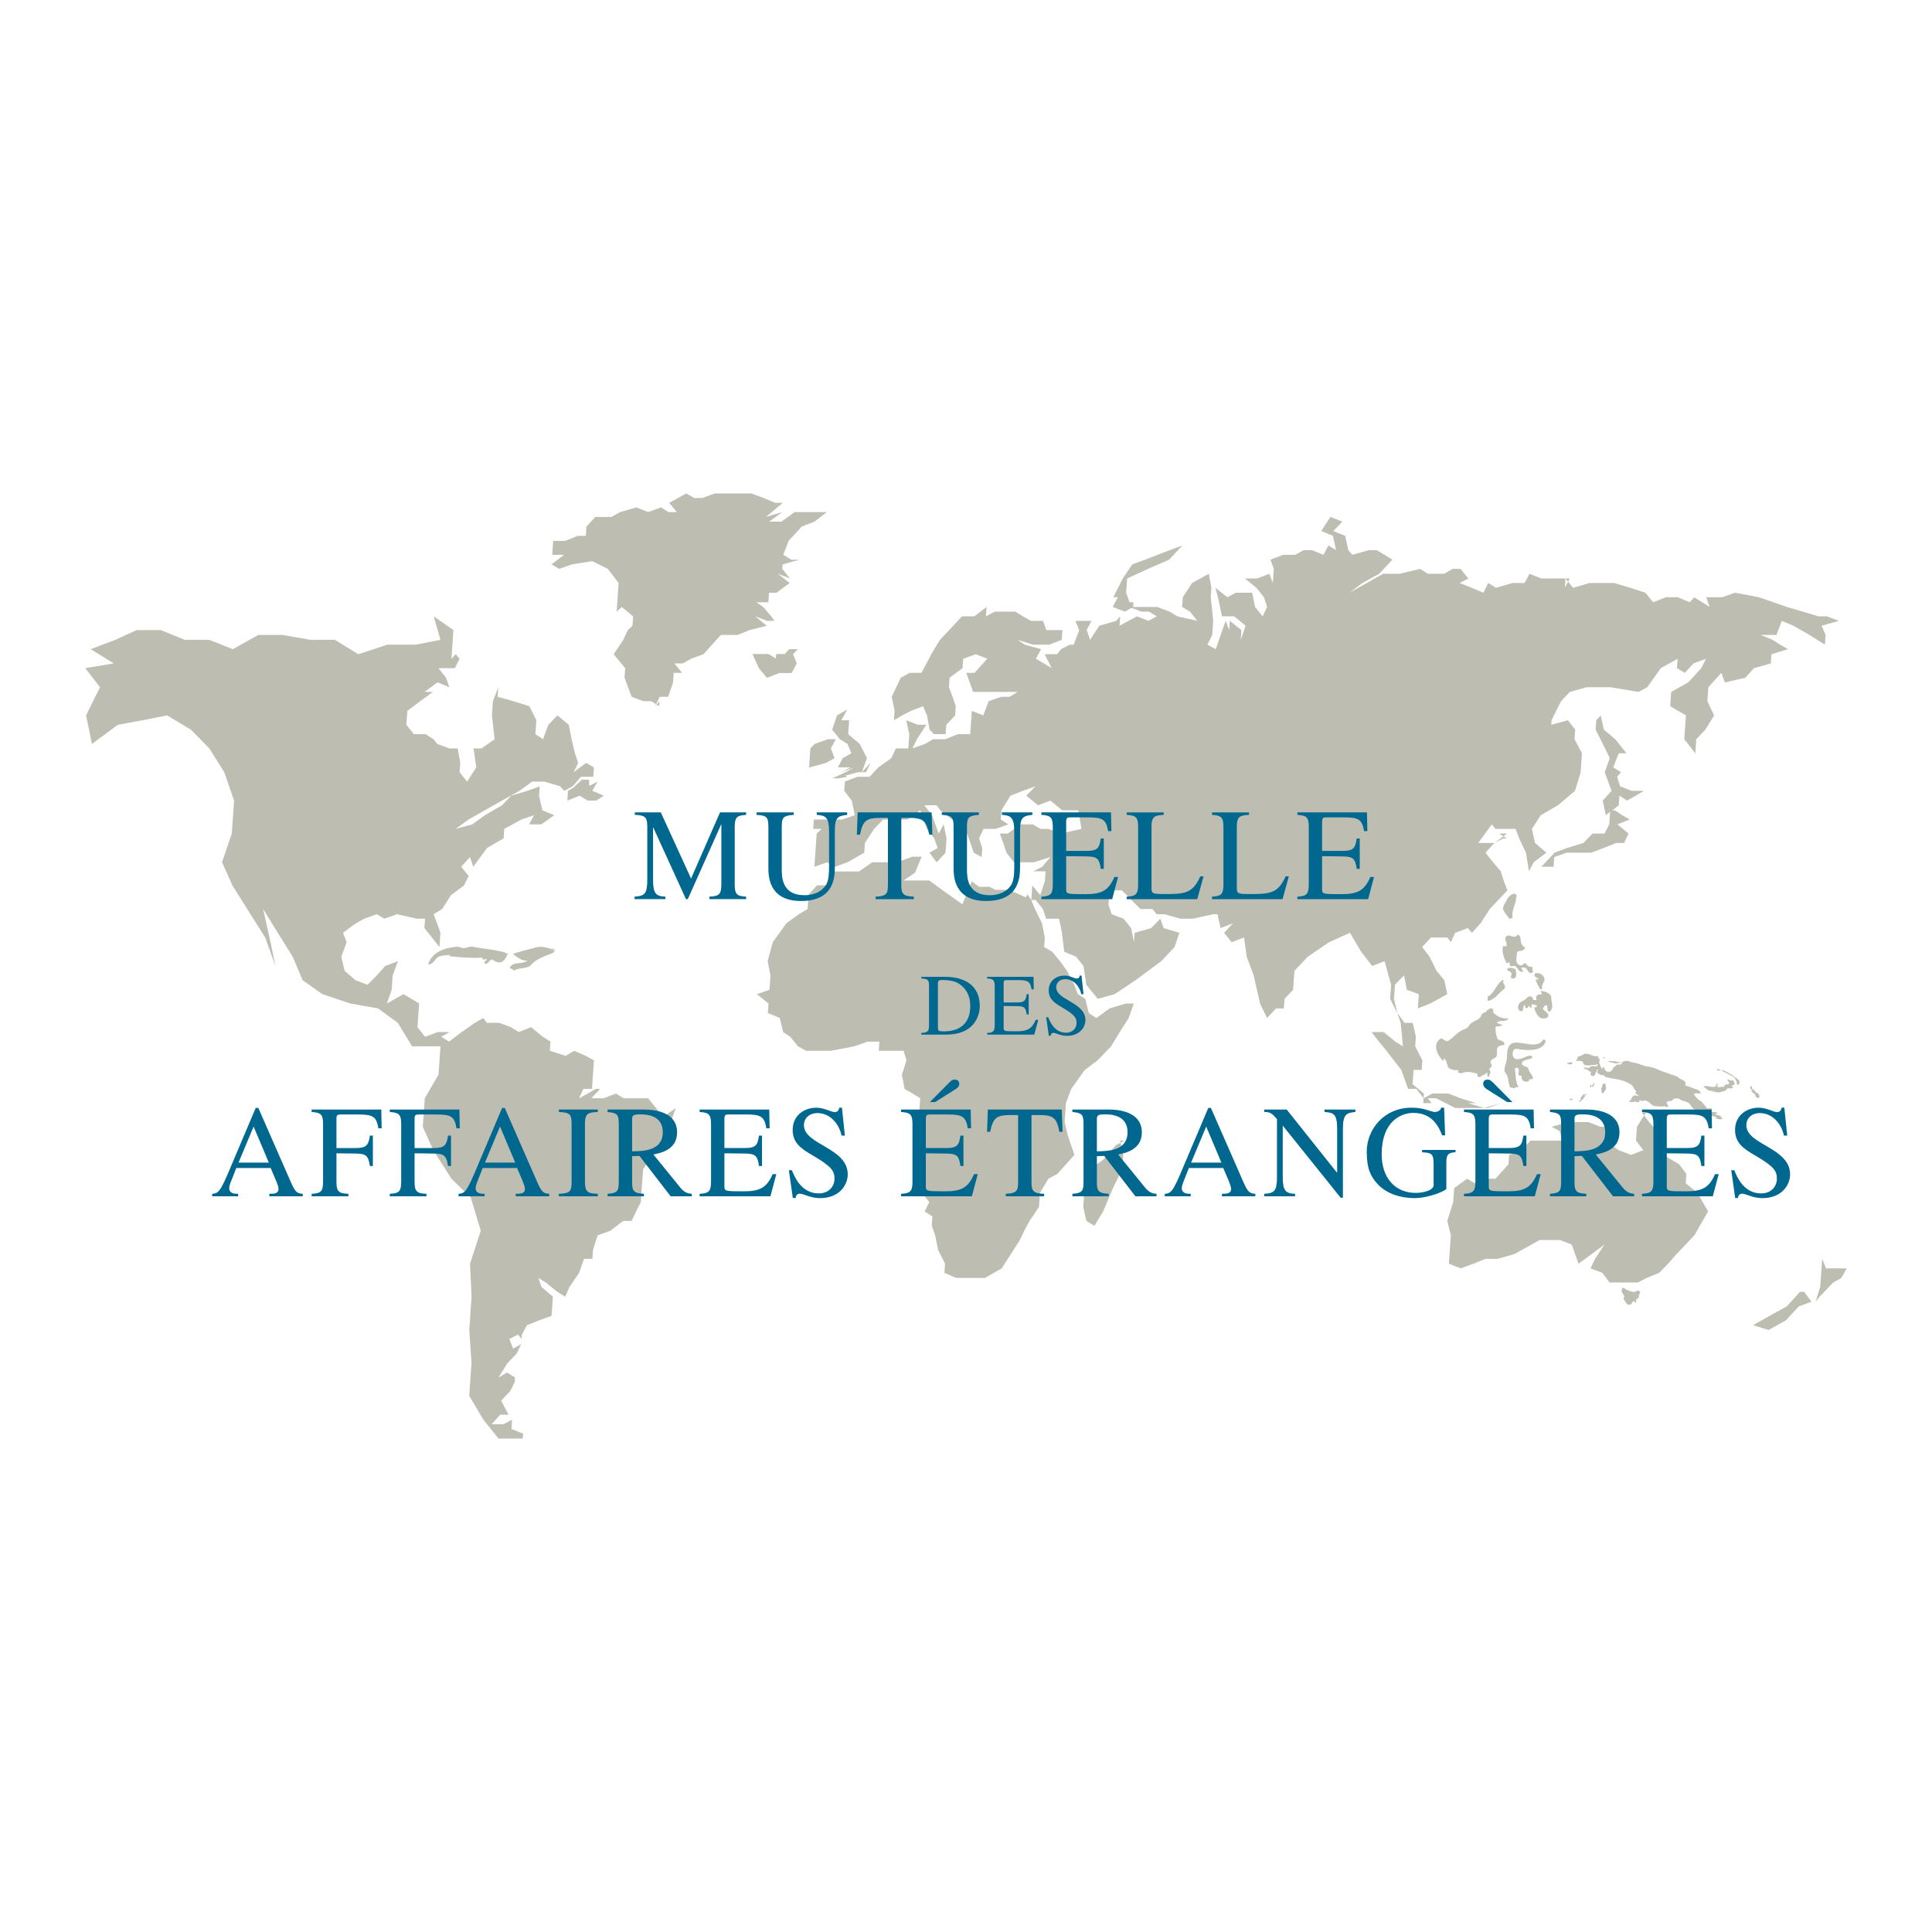 <?xml version="1.0" encoding="utf-8"?>
<!-- Generator: Adobe Illustrator 13.0.0, SVG Export Plug-In . SVG Version: 6.00 Build 14948)  -->
<!DOCTYPE svg PUBLIC "-//W3C//DTD SVG 1.0//EN" "http://www.w3.org/TR/2001/REC-SVG-20010904/DTD/svg10.dtd">
<svg version="1.0" id="Layer_1" xmlns="http://www.w3.org/2000/svg" xmlns:xlink="http://www.w3.org/1999/xlink" x="0px" y="0px"
	 width="192.756px" height="192.756px" viewBox="0 0 192.756 192.756" enable-background="new 0 0 192.756 192.756"
	 xml:space="preserve">
<g>
	<polygon fill-rule="evenodd" clip-rule="evenodd" fill="#FFFFFF" points="0,0 192.756,0 192.756,192.756 0,192.756 0,0 	"/>
	<polygon fill-rule="evenodd" clip-rule="evenodd" fill="#BEBDB2" points="45.853,65.725 45.377,66.661 44.153,66.661 
		43.748,66.661 44.496,67.614 44.84,68.566 43.648,68.082 42.359,69.034 43.193,69.034 41.929,69.955 40.638,70.927 40.541,72.313 
		41.289,73.249 42.449,73.249 43.253,73.752 43.625,74.221 44.818,74.67 45.658,74.67 45.922,76.111 45.857,77.047 46.605,77.98 
		47.52,76.56 47.242,74.67 48.037,74.67 49.35,73.752 49.081,71.375 49.18,69.955 49.712,68.566 49.645,69.523 51.199,69.955 
		52.817,70.459 53.514,71.86 53.418,73.249 54.177,73.752 54.707,72.313 55.612,71.375 56.746,72.313 57.029,73.752 57.362,75.154 
		57.68,76.111 57.229,77.047 58.475,76.111 59.257,76.56 59.192,77.496 57.973,77.496 57.132,78.448 56.286,78.901 55.887,78.448 
		54.312,77.98 53.087,77.98 51.824,78.901 49.249,80.342 46.747,81.762 45.461,82.699 47.123,82.246 48.386,81.33 50.088,80.342 
		50.996,79.385 52.613,78.901 53.849,78.448 53.783,79.385 54.111,80.845 55.302,81.33 54.013,82.246 52.789,82.246 53.283,81.33 
		52.028,81.762 50.309,82.699 50.242,83.652 49.441,84.104 48.591,84.608 47.212,86.477 46.896,85.505 46.012,86.477 46.763,87.398 
		46.287,88.351 45,89.304 44.11,90.693 43.258,91.212 43.6,92.113 43.943,93.065 43.844,94.487 43.096,93.534 42.342,92.597 
		42.408,91.661 41.613,91.661 39.605,91.212 38.35,91.661 37.591,91.212 36.336,91.661 35.51,92.113 34.22,93.065 34.584,94.002 
		34.052,95.459 34.384,96.864 35.479,97.801 36.666,98.248 37.595,97.316 38.43,96.379 39.708,95.892 39.179,97.316 39.079,98.754 
		38.599,100.121 40.253,99.186 41.055,99.654 41.817,100.121 41.75,101.074 41.652,102.48 41.585,103.436 41.652,102.48 
		42.405,103.436 43.682,102.969 44.861,102.969 44.014,103.436 44.794,103.922 46.061,102.969 47.374,102.049 48.222,101.564 
		48.573,102.049 49.818,102.049 50.966,102.48 51.772,102.969 52.985,102.48 54.143,103.436 54.924,103.922 54.859,104.838 
		56.434,105.34 57.284,104.838 58.427,105.34 59.26,105.793 59.193,106.746 59.129,107.662 59.062,108.637 58.198,108.637 
		57.772,109.572 58.645,109.104 59.447,108.637 59.876,108.637 58.997,109.572 60.22,109.572 61.452,109.104 62.214,109.572 
		63.438,109.572 64.658,109.572 65.454,110.545 66.114,111.482 67.423,110.545 66.921,111.949 66.824,113.336 66.396,114.252 
		65.128,115.223 64.164,116.648 64.097,117.6 63.999,119.006 63.934,119.943 63.465,120.861 63.014,121.812 62.174,121.812 
		60.907,122.785 59.625,123.254 59.165,124.693 59.102,125.596 58.263,125.596 57.779,126.996 56.817,128.4 56.39,129.373 
		55.604,128.889 54.45,127.953 53.707,127.5 54.029,128.4 55.165,129.373 55.099,130.33 55.032,131.281 53.796,131.729 
		52.562,132.219 52.068,133.156 52.038,133.584 51.683,133.156 50.813,133.584 51.201,134.557 52.003,134.088 51.551,135.045 
		50.646,135.98 49.729,137.439 50.58,136.936 51.385,137.439 51.322,138.34 51.353,137.887 50.905,138.787 49.999,139.744 
		50.74,141.145 49.901,141.145 49.04,142.102 50.219,142.102 51.09,141.65 51.026,142.57 52.192,143.037 52.158,143.521 
		49.735,143.521 48.232,141.65 46.814,139.254 47.043,135.98 46.819,132.688 47.05,129.373 46.896,126.078 47.965,122.785 
		46.971,119.49 45.039,117.6 43.224,114.754 42.182,112.418 42.381,109.572 43.75,107.215 43.947,104.391 41.115,104.391 
		39.689,102.049 37.725,100.611 34.951,100.121 32.163,99.186 30.196,97.801 29.205,95.459 27.713,93.065 26.25,90.693 
		26.89,93.534 27.482,96.379 26.46,93.534 24.99,91.212 23.195,88.351 22.152,86.029 23.127,83.167 23.357,79.874 22.375,77.047 
		20.887,74.67 19.044,72.797 16.675,71.375 14.212,71.86 11.758,72.313 9.175,74.221 8.585,71.375 9.98,68.566 8.504,66.661 
		11.345,66.192 9.046,64.768 11.51,63.835 13.642,62.862 16.045,62.862 18.426,63.835 20.875,63.835 23.232,64.768 25.78,63.346 
		28.159,63.346 30.979,63.835 33.407,63.835 35.75,65.272 38.65,64.319 41.483,64.319 43.946,63.835 43.269,61.493 45.238,62.862 
		45.038,65.725 45.475,65.272 45.853,65.725 	"/>
	<polygon fill-rule="evenodd" clip-rule="evenodd" fill="#BEBDB2" points="58.789,78.413 58.767,77.786 58.062,77.786 
		57.191,78.596 56.67,78.901 56.602,79.874 57.841,79.385 58.622,79.874 59.481,79.874 60.24,79.385 59.094,78.901 59.613,77.98 
		58.721,78.448 58.789,78.413 	"/>
	<polygon fill-rule="evenodd" clip-rule="evenodd" fill="#BEBDB2" points="65.76,70.459 64.98,69.955 64.187,69.955 63.018,69.523 
		62.311,67.614 62.377,66.661 61.225,65.272 62.189,63.835 62.643,62.862 63.103,62.43 63.167,61.493 62.034,60.557 61.521,61.025 
		61.587,60.088 61.721,58.164 60.641,56.758 59.085,55.984 57.049,56.311 55.793,56.758 55.03,56.311 56.276,55.354 55.097,55.354 
		55.193,53.968 56.373,53.968 57.633,53.464 58.446,53.464 58.512,52.527 59.394,51.575 61.002,51.575 61.856,51.091 63.497,50.623 
		64.664,51.091 65.946,50.623 66.703,51.091 67.522,51.091 66.767,50.17 68.466,49.233 69.274,49.686 70.064,49.686 71.3,49.233 
		72.524,49.233 73.359,49.233 74.973,49.233 76.186,49.686 77.351,50.17 78.101,50.17 76.418,51.575 78.036,51.091 76.745,52.043 
		77.97,52.043 79.28,51.091 80.889,51.091 82.498,51.091 81.258,52.043 80,52.527 78.775,52.527 80,52.527 78.674,53.968 
		78.148,55.354 78.949,55.841 79.768,55.841 78.082,56.311 78.05,56.758 78.818,57.715 77.606,57.247 78.786,58.164 77.474,59.136 
		76.725,59.136 76.658,60.088 75.458,60.088 76.15,60.557 76.944,61.493 77.279,61.942 76.529,61.942 75.361,61.493 76.495,62.43 
		74.791,62.862 73.598,63.346 71.923,63.346 70.18,65.272 68.944,65.725 68.122,66.192 67.282,66.192 68.056,67.13 67.217,67.13 
		67.151,68.082 66.665,69.523 65.825,69.523 65.35,70.459 65.795,69.955 65.76,70.459 	"/>
	<polygon fill-rule="evenodd" clip-rule="evenodd" fill="#BEBDB2" points="79.574,64.768 78.76,64.768 78.29,65.272 77.456,65.272 
		77.424,65.725 76.681,65.272 75.822,65.272 75.097,65.272 75.724,66.661 76.518,67.614 77.756,67.13 78.98,67.13 79.475,66.192 
		79.109,65.272 79.574,64.768 79.574,64.768 	"/>
	<polygon fill-rule="evenodd" clip-rule="evenodd" fill="#BEBDB2" points="79.574,64.768 78.76,64.768 78.29,65.272 77.456,65.272 
		77.424,65.725 76.681,65.272 75.822,65.272 75.097,65.272 75.724,66.661 76.518,67.614 77.756,67.13 78.98,67.13 79.475,66.192 
		79.109,65.272 79.574,64.768 79.574,64.768 79.574,64.768 	"/>
	<polygon fill-rule="evenodd" clip-rule="evenodd" fill="#BEBDB2" points="80.719,76.579 82.43,76.111 83.258,75.642 82.896,74.67 
		83.389,73.752 82.595,73.752 81.273,74.221 80.852,74.67 80.752,76.111 80.72,76.56 80.719,76.579 	"/>
	<polygon fill-rule="evenodd" clip-rule="evenodd" fill="#BEBDB2" points="83.027,77.658 84.359,77.047 85.213,76.56 83.974,77.047 
		84.848,76.56 83.599,76.56 84.072,75.642 84.945,75.154 84.557,74.221 83.794,73.752 83.027,72.797 83.51,71.375 84.547,70.78 
		83.927,71.86 84.721,71.86 84.624,73.249 85.78,74.221 86.496,75.642 85.993,77.047 86.853,76.111 86.398,77.047 85.583,77.047 
		84.335,77.388 84.511,77.515 83.592,77.658 83.073,77.639 83.027,77.658 	"/>
	<polygon fill-rule="evenodd" clip-rule="evenodd" fill="#BEBDB2" points="102.521,89.252 102.321,89.521 100.699,88.783 
		99.335,88.783 98.722,88.478 97.683,88.478 96.951,87.938 96.016,90.224 94.141,88.891 92.714,87.847 90.155,87.847 91.3,87.053 
		91.956,85.469 91.046,85.469 89.488,86.029 87.02,86.029 85.707,86.946 82.718,86.946 82.622,88.331 81.512,88.331 80.673,89.252 
		80.67,89.304 80.572,90.693 79.697,91.212 78.46,92.113 77.104,94.002 76.587,95.892 76.872,97.316 76.771,98.754 75.517,99.186 
		76.676,100.121 76.61,101.074 77.8,101.564 78.131,102.969 78.844,103.436 79.616,104.391 80.425,104.838 81.624,104.838 
		82.873,104.838 85.238,104.391 86.565,103.922 87.739,103.922 87.675,104.838 88.924,104.838 90.149,104.838 90.442,105.793 
		89.983,107.215 90.243,108.637 91.051,109.104 91.812,109.572 91.679,111.482 91.614,112.418 92.331,113.805 91.848,115.223 
		91.782,116.16 91.251,117.6 91.616,118.537 92.717,119.943 92.248,120.861 93.027,121.365 92.962,122.301 93.305,123.254 
		93.589,124.693 94.288,126.078 94.224,126.996 95.412,127.5 96.657,127.5 98.265,127.5 99.94,126.547 100.855,125.125 
		101.747,123.721 102.196,122.785 102.721,121.812 103.659,120.41 103.755,119.006 104.599,117.6 105.498,117.117 106.354,116.16 
		107.194,115.223 106.549,113.336 106.217,111.949 106.349,110.061 106.878,108.637 108.233,106.746 109.506,105.793 
		110.849,104.391 111.717,102.969 112.609,101.564 113.121,100.121 112.325,100.121 110.701,100.611 109.392,101.564 
		108.631,101.074 108.279,99.654 107.539,99.186 107.175,98.248 106.457,96.864 105.755,95.892 104.98,94.955 104.174,94.487 
		104.241,93.534 103.955,92.113 103.259,90.693 102.892,89.792 102.521,89.252 	"/>
	<polygon fill-rule="evenodd" clip-rule="evenodd" fill="#BEBDB2" points="113.048,60.557 112.222,61.025 111.01,60.557 
		111.527,59.585 111.078,59.585 112.022,57.715 112.961,56.311 114.238,55.841 116.708,54.889 117.965,54.421 116.642,55.841 
		114.538,56.758 112.453,57.715 112.354,59.136 112.696,60.088 113.082,60.088 113.048,60.557 	"/>
	<polygon fill-rule="evenodd" clip-rule="evenodd" fill="#BEBDB2" points="164.008,78.901 162.782,78.901 161.635,78.448 
		161.342,77.496 161.732,77.047 160.953,76.56 161.505,75.154 162.275,75.154 161.148,73.752 160.017,72.797 159.705,71.375 
		159.262,71.86 159.197,72.797 159.917,74.221 160.606,75.642 160.104,77.047 160.444,77.98 160.789,78.901 159.906,79.874 
		160.21,81.33 161.503,80.342 161.571,79.385 162.329,79.874 163.203,79.385 164.008,78.901 164.402,79.385 164.008,78.901 	"/>
	<polygon fill-rule="evenodd" clip-rule="evenodd" fill="#BEBDB2" points="161.468,80.845 160.654,80.845 160.555,82.246 
		160.082,83.167 158.883,83.167 157.977,84.104 156.333,84.608 155.101,85.073 153.778,86.477 155.005,86.477 155.07,85.505 
		156.302,85.073 157.525,85.073 158.748,85.073 159.98,84.608 161.24,84.104 162.034,84.104 162.485,83.167 161.37,82.246 
		162.583,81.762 161.845,81.33 161.108,80.845 161.468,80.845 	"/>
	<polygon fill-rule="evenodd" clip-rule="evenodd" fill="#BEBDB2" points="164.214,110.994 163.32,112.418 163.225,113.805 
		163.953,114.754 162.715,115.223 161.503,114.754 160.77,114.252 159.961,113.805 160.442,112.418 159.674,112.418 
		158.481,111.949 156.463,111.949 154.801,112.418 155.586,112.83 155.903,113.805 155.134,113.805 153.886,113.805 
		152.687,113.805 151.804,114.754 150.566,115.223 150.503,116.16 149.202,117.6 147.957,117.6 147.133,118.051 146.369,117.6 
		145.079,118.537 144.981,119.943 144.396,121.812 144.75,123.254 144.619,125.125 144.554,126.078 145.743,126.547 
		147.001,126.078 148.215,125.596 149.414,125.596 151.08,125.125 153.603,123.721 155.211,123.721 155.641,123.721 156.813,124.17 
		157.15,125.125 157.495,126.078 158.787,125.125 160.077,124.17 159.137,125.596 158.686,126.547 159.88,126.996 160.583,127.953 
		162.236,127.953 163.415,127.953 164.287,127.5 165.521,126.996 166.425,126.078 167.261,125.125 169.045,123.254 170.418,120.861 
		169.343,119.006 168.185,118.051 168.249,117.117 167.527,116.16 165.934,115.223 165.629,113.805 165.311,112.83 164.534,111.949 
		163.806,110.994 164.214,110.994 	"/>
	<polygon fill-rule="evenodd" clip-rule="evenodd" fill="#BEBDB2" points="112.165,113.805 111.339,114.252 110.058,115.711 
		108.747,116.648 109.035,118.051 108.173,119.006 108.075,120.41 108.388,121.812 109.188,122.301 110.063,120.861 
		111.038,118.537 111.966,116.648 112.065,115.223 111.755,113.805 112.165,113.805 	"/>
	<polygon fill-rule="evenodd" clip-rule="evenodd" fill="#BEBDB2" points="181.142,129.877 181.604,128.4 181.702,126.996 
		181.801,125.596 182.188,126.547 183.001,126.547 184.252,126.547 183.71,127.5 182.903,127.953 181.535,129.373 181.142,129.877 	
		"/>
	<polygon fill-rule="evenodd" clip-rule="evenodd" fill="#BEBDB2" points="179.576,128.889 178.275,130.33 176.556,131.281 
		174.9,132.219 176.458,132.688 178.178,131.729 179.475,130.33 180.73,129.877 180.006,128.889 179.576,128.889 	"/>
	<polygon fill-rule="evenodd" clip-rule="evenodd" fill="#BEBDB2" points="121.042,61.942 120.944,63.346 120.467,64.319 
		121.3,64.768 121.785,63.346 122.288,61.942 122.632,62.862 122.696,61.942 123.856,62.862 123.789,63.835 124.272,62.43 
		123.137,61.493 121.915,61.493 121.627,60.088 121.273,58.647 122.451,59.585 123.302,59.136 124.931,59.136 125.218,60.557 
		125.971,61.493 126.422,60.557 126.104,59.585 125.351,58.647 124.217,57.715 125.414,57.715 126.652,57.247 126.994,58.164 
		127.092,56.758 126.75,55.841 128.008,55.354 129.233,55.354 130.055,54.889 130.896,54.889 132.041,55.354 132.536,54.421 
		133.299,54.889 132.987,53.464 131.822,52.98 132.733,51.575 133.926,52.043 133.021,52.98 134.212,53.464 134.522,54.889 
		134.919,55.354 136.561,54.889 137.356,54.889 138.138,55.354 138.918,55.841 137.597,57.247 135.923,58.164 134.656,59.136 
		137.159,57.715 138.005,57.247 139.634,57.247 141.688,56.758 142.469,57.247 144.077,57.247 144.932,56.758 145.72,56.758 
		146.493,57.715 145.623,58.164 146.838,58.647 148.003,59.136 148.479,58.164 149.261,58.647 150.904,58.164 152.108,58.164 
		152.603,57.247 153.769,57.715 155.378,57.715 156.602,57.715 156.127,58.647 156.193,57.715 156.946,58.647 158.59,58.164 
		159.403,58.164 159.336,59.136 159.403,58.164 161.038,58.164 162.658,58.647 164.163,59.136 164.936,60.088 166.195,59.585 
		167.395,59.585 168.585,60.088 169.029,59.585 170.57,60.557 170.228,59.585 171.838,59.585 173.092,59.136 175.484,59.585 
		178.275,60.557 179.873,61.025 181.429,61.493 182.268,61.493 183.461,61.942 181.747,62.43 182.138,63.346 182.07,64.319 
		180.53,63.346 178.934,62.43 177.77,61.942 177.242,63.346 175.651,63.346 176.842,63.835 177.604,64.319 178.386,64.768 
		176.742,65.272 176.677,66.192 174.99,66.661 174.135,67.614 172.084,68.082 171.739,67.13 170.441,68.566 170.344,69.955 
		171.015,71.375 170.145,72.797 169.238,73.752 169.141,75.154 168.039,73.752 168.204,71.375 166.636,70.459 166.735,69.034 
		168.436,68.082 169.733,66.661 170.21,65.725 168.952,66.192 168.093,67.13 167.311,66.661 167.377,65.725 165.701,66.661 
		164.344,68.566 163.472,69.034 160.696,68.566 158.293,68.566 156.626,69.034 155.747,69.955 154.799,71.86 154.769,72.313 
		156.43,71.86 157.157,72.797 157.092,73.752 157.833,75.154 157.699,77.047 157.142,78.901 155.431,80.342 153.729,81.33 
		152.839,82.699 153.149,84.104 154.281,85.073 153.015,86.029 152.542,86.93 152.244,85.073 151.572,83.652 151.21,82.699 
		149.601,82.699 149.19,82.699 148.838,82.246 147.482,84.104 149.092,84.104 149.963,83.652 150.329,83.652 149.568,83.167 
		150.36,83.167 149.092,84.104 148.211,85.073 148.959,86.029 149.735,86.93 150.032,87.902 150.396,88.834 148.634,90.693 
		147.719,92.113 146.857,93.065 146.437,92.597 145.185,93.065 144.754,94.002 144.402,93.534 142.768,93.534 141.887,94.487 
		142.633,95.459 143.331,96.864 144.104,97.801 144.392,99.186 142.693,100.121 141.459,100.611 141.558,99.186 140.364,98.754 
		140.08,97.316 139.176,98.248 139.078,99.654 139.408,101.074 140.133,102.049 140.948,102.049 141.262,103.436 141.193,104.391 
		141.911,105.793 141.846,106.746 141.03,106.746 140.931,108.168 142.064,109.104 141.998,110.061 142.409,110.061 
		142.839,110.061 142.442,109.572 142.032,109.572 142.904,109.104 142.475,109.104 143.7,109.104 144.514,109.104 145.706,109.572 
		147.28,110.061 146.465,110.061 148.087,110.545 149.729,110.061 148.451,110.545 147.246,110.545 145.185,110.545 
		143.281,109.572 142.032,109.572 141.31,108.637 140.488,108.637 139.807,106.746 138.33,104.838 137.578,103.922 136.832,102.969 
		138.057,102.969 139.209,103.922 139.97,104.391 139.749,102.049 139.408,101.074 138.692,99.654 138.79,98.248 138.14,95.892 
		136.901,96.379 135.802,94.955 134.689,93.065 132.605,94.002 130.465,95.459 129.144,96.864 129.01,98.754 128.154,99.654 
		128.086,100.611 127.317,100.611 126.411,101.564 125.717,100.121 125.078,97.316 124.388,95.459 124.117,93.534 122.881,94.002 
		122.131,93.065 123.015,92.113 121.779,92.597 121.467,91.212 121.062,91.212 118.967,91.661 117.768,91.661 116.19,91.212 
		115.396,91.212 114.978,90.693 113.778,90.693 111.934,88.834 110.69,88.834 110.591,90.259 110.909,91.212 112.101,91.661 
		112.851,92.597 113.137,94.002 113.202,93.065 114.846,92.597 115.77,91.661 116.093,92.597 117.671,93.065 117.182,94.487 
		115.863,95.892 114.547,96.864 113.282,97.801 111.211,99.186 109.524,99.654 108.379,98.248 108.101,96.379 107.368,95.459 
		106.18,94.955 105.952,93.065 105.664,91.661 104.371,91.661 104.053,90.693 103.323,89.792 102.541,89.304 103.323,89.792 
		102.892,89.792 102.992,88.351 103.787,89.304 104.249,87.902 104.316,86.93 103.094,86.93 103.984,86.477 104.801,85.505 
		103.154,86.029 101.931,86.029 101.161,86.029 100.415,85.073 100.097,84.104 99.752,83.167 100.546,83.167 101.812,82.246 
		103.035,82.246 103.816,82.699 104.612,82.699 105.805,83.167 107.901,82.699 107.574,80.845 105.967,80.845 104.81,79.874 
		103.553,80.342 102.394,79.385 103.3,78.448 102.044,78.901 100.811,79.385 99.914,80.845 99.85,81.762 100.61,82.246 
		99.331,82.699 98.13,82.699 97.679,83.652 97.997,84.608 97.935,85.505 97.151,85.073 96.489,83.167 95.759,82.246 94.978,81.762 
		93.817,80.845 93.443,80.342 92.219,80.342 92.99,81.33 93.656,83.167 94.15,82.246 94.437,83.652 94.337,85.073 93.456,86.029 
		92.728,85.073 93.556,84.608 93.212,83.652 92.464,82.699 91.824,80.845 90.535,81.762 89.286,81.762 88.112,81.762 87.208,82.699 
		86.295,84.104 86.227,85.073 84.551,86.029 83.316,86.477 82.532,86.029 81.252,86.477 81.35,85.073 81.483,83.167 81.971,82.699 
		81.131,82.699 81.196,81.762 82.4,81.762 84.029,81.762 85.284,81.33 84.981,79.874 84.229,78.901 84.293,77.98 85.552,77.496 
		86.757,77.496 87.636,76.56 88.924,75.642 89.377,74.67 90.621,74.67 90.72,73.249 90.413,71.86 91.58,72.313 92.419,72.313 
		91.48,73.752 91.031,74.67 92.286,74.221 93.088,73.752 94.313,73.752 95.572,73.249 96.797,73.249 96.894,71.86 96.959,70.927 
		98.106,71.375 98.637,69.955 99.889,69.523 100.706,69.523 101.532,69.034 99.925,69.034 98.7,69.034 97.093,69.034 96.405,67.13 
		97.224,67.13 98.502,65.725 97.354,65.272 96.098,65.725 96.033,66.661 94.741,67.614 94.676,68.566 95.038,69.523 95.358,70.459 
		95.293,71.375 94.413,72.313 94.348,73.249 93.124,73.249 93.151,73.213 92.746,72.797 92.485,71.375 92.094,70.459 90.882,70.927 
		90.011,71.375 89.189,71.86 89.254,70.927 88.966,69.523 89.418,68.566 89.87,67.614 90.743,67.13 91.942,67.13 92.912,65.272 
		93.781,63.835 95.104,62.43 95.984,61.493 97.208,61.493 98.429,60.557 98.363,61.493 99.26,61.025 100.484,61.025 101.298,61.025 
		102.06,61.493 102.844,61.942 104.067,61.942 104.387,62.862 105.997,62.862 105.93,63.835 104.672,64.319 103.062,64.319 
		101.513,63.835 102.248,64.319 103.87,64.768 103.348,65.725 104.156,66.192 104.938,66.661 104.22,65.272 105.464,65.272 
		105.863,64.768 106.735,64.319 107.119,64.319 107.676,62.862 107.286,61.942 108.895,61.942 108.42,62.862 108.763,63.835 
		109.674,62.43 111.363,61.942 111.76,61.493 111.694,62.43 113.434,61.493 114.581,61.942 115.407,61.493 114.646,61.025 
		113.876,61.025 112.664,60.557 114.271,60.557 115.473,60.557 116.69,61.025 117.472,61.493 119.452,61.942 118.728,61.025 
		117.94,60.557 118.01,59.585 118.928,58.164 120.602,57.247 120.863,58.647 120.797,59.585 121.042,61.942 	"/>
	<polygon fill-rule="evenodd" clip-rule="evenodd" fill="#BEBDB2" points="40.444,72.761 40.413,73.213 40.444,72.761 	"/>
	<polygon fill-rule="evenodd" clip-rule="evenodd" fill="#BEBDB2" points="120.634,60.989 120.225,60.989 120.634,60.989 	"/>
	<polygon fill-rule="evenodd" clip-rule="evenodd" fill="#BEBDB2" points="120.287,60.088 120.215,60.125 120.354,60.125 
		120.287,60.088 	"/>
	<polygon fill-rule="evenodd" clip-rule="evenodd" fill="#BEBDB2" points="120.285,60.125 120.264,60.413 120.285,60.125 	"/>
	<polygon fill-rule="evenodd" clip-rule="evenodd" fill="#BEBDB2" points="120.27,60.342 120.255,60.557 120.246,60.684 
		120.234,60.846 120.296,60.973 120.402,61.008 120.562,61.008 120.63,61.06 120.619,61.204 120.605,61.386 120.597,61.548 
		120.584,61.708 120.573,61.87 120.561,62.053 120.55,62.196 120.54,62.359 120.27,60.342 	"/>
	<path fill-rule="evenodd" clip-rule="evenodd" fill="#BEBDB2" d="M147.804,101.252c-0.14,0.586-0.942,0.588-1.195,1.016
		c-0.11,0.186-0.27,0.346-0.451,0.402c-0.771,0.25-1.057,0.807-1.675,1.174c-0.253,0.148-0.607-0.309-0.713-0.248
		c-0.84,0.486-0.488,1.584,0.217,2.244c0.026,0.027,0.043-0.145,0.041-0.242c0.494,0.26,0.195,0.824,0.675,1.051
		c0.224,0.105,0.499,0.164,0.77,0.105c0.034,0.107,0.046,0.209-0.085,0.271c0.12,0.006,0.257-0.039,0.341,0.088
		c0.525-0.273,1.087-0.158,1.648,0.012c0.039,0.014,0.009,0.156,0.046,0.242c0.032,0.072,0.128,0.135,0.214,0.082
		c0.258-0.158,0.547-0.242,0.736-0.445c0.088,0.143-0.107,0.336,0.157,0.447c0.11-0.273,0.282-0.523,0.03-0.809
		c0.163-0.045,0.178-0.203,0.27-0.297c0.089-0.088-0.167-0.256-0.12-0.424c0.074-0.273,0.437-0.311,0.561-0.484
		c0.21-0.291-0.085-0.783,0.223-1.006c0.076-0.057,0.282-0.164,0.494-0.16c0.154,0.004,0.117-0.16,0.07-0.244
		c-0.124-0.225-0.549-0.215-0.634-0.375c-0.187-0.348-0.219-0.773-0.215-1.146c0-0.211,0.56,0.008,0.686-0.279
		c-0.223,0.021-0.375-0.135-0.57-0.176c0.254-0.359,0.984,0.002,1.171-0.459c-0.56,0.082-1.098-0.158-1.475-0.539
		c-0.123-0.121,0.076-0.334-0.176-0.43c-0.123-0.043-0.252-0.027-0.318,0.086c-0.032,0.053-0.137,0.037-0.146,0.062
		c-0.032,0.094-0.078,0.172-0.176,0.205C148.021,101.037,147.831,101.143,147.804,101.252L147.804,101.252z"/>
	<path fill-rule="evenodd" clip-rule="evenodd" fill="#BEBDB2" d="M154.22,103.805c0.003-0.033-0.235-0.129-0.272-0.068
		c-0.562,0.932-1.947,0.182-2.859,0.295c-0.706,0.088-0.73,0.889-0.741,1.51c-0.009,0.498-0.427,1.16-0.167,1.467
		c0.358,0.42,0.265,0.895,0.454,1.414c0.061,0.162,0.325,0.053,0.444,0.178c0.123-0.084,0.219-0.234,0.434-0.094
		c-0.328-0.631-0.276-1.225-0.373-1.887c-0.007-0.045,0.185-0.137,0.272-0.074c0.287,0.201-0.015,0.451,0.111,0.697
		c0.036,0.068,0.188,0.111,0.316,0.094c-0.139,0.357,0.188,0.742,0.705,0.516c0.03-0.012,0-0.102-0.005-0.162
		c0.187,0.004,0.425-0.01,0.395-0.182c-0.054-0.305-0.404-0.531-0.45-0.895c-0.03-0.24-0.799-0.221-0.627-0.613
		c0.164-0.369,1.226-0.264,0.988-0.598c-0.235-0.326-1.021,0.395-1.591,0.256c-0.337-0.084-0.403-0.529-0.282-0.816
		c0.03-0.074,0.158-0.244,0.378-0.199C152.461,104.869,154.077,104.865,154.22,103.805L154.22,103.805z"/>
	<path fill-rule="evenodd" clip-rule="evenodd" fill="#BEBDB2" d="M154.214,98.967c-0.172-0.066-0.362-0.107-0.556-0.096
		c0.197,0.086,0.117,0.234,0.146,0.357c-0.485-0.094-0.631,0.215-0.499,0.543c-0.11,0.002-0.223,0.002-0.332,0.002
		c-0.017-0.41-0.453-0.455-0.626-0.23c-0.179,0.236-0.434,0.293-0.651,0.451c-0.286,0.205-0.39,0.842,0.071,0.893
		c0.326,0.035,0.092-0.473,0.363-0.656c0.062,0.131-0.09,0.402,0.249,0.334c0.08-0.016,0.126-0.141,0.094-0.246
		c0.098,0.107,0.208,0.205,0.357,0.266c-0.011-0.119-0.076-0.275-0.007-0.338c0.122-0.113,0.404,0.021,0.499,0.096
		c0.181,0.139-0.273,0.111-0.245,0.24c0.08,0.348,0.28,0.713,0.565,0.945c0.114,0.096,0.521,0.123,0.694,0.006
		c0.38-0.264-0.062-0.557-0.353-0.801c-0.133-0.115,0.069-0.283,0.166-0.418c0.021-0.029,0.172-0.023,0.181-0.006
		c0.084,0.164,0.03,0.354,0.089,0.531c0.021,0.07,0.137,0.137,0.203,0.08c0.471-0.406,0.109-0.949,0.146-1.436
		C154.784,99.285,154.489,99.074,154.214,98.967L154.214,98.967z"/>
	<path fill-rule="evenodd" clip-rule="evenodd" fill="#BEBDB2" d="M153.368,97.074c-0.094,0.023-0.22-0.023-0.276,0.19
		c-0.054,0.202,0.302,0.278,0.451,0.437c-0.112,0.002-0.223,0.002-0.333,0.004c0.089,0.342,0.263,0.664,0.45,0.977
		c0.012,0.021,0.128,0.008,0.2,0.008c-0.054-0.316,0.039-0.5,0.184-0.754C154.227,97.609,153.919,97.114,153.368,97.074
		L153.368,97.074z"/>
	<path fill-rule="evenodd" clip-rule="evenodd" fill="#BEBDB2" d="M151.757,96.323c0.144,0.024,0.349-0.339,0.455-0.199
		c0.171,0.225,0.334,0.39,0.652,0.325c0.021,0.209,0.135,0.507,0.016,0.578c-0.364,0.217-0.44-0.287-0.691-0.463
		c-0.087-0.061-0.273-0.018-0.422-0.017c0.057,0.131,0.096,0.271,0.257,0.357c-0.512,0.212-0.563-0.358-0.842-0.515
		c-0.151-0.084-0.388,0.089-0.516-0.03c-0.081-0.076-0.001-0.244-0.081-0.33c-0.091-0.095-0.221,0.152-0.265,0.069
		c-0.286-0.539-0.494-1.119-0.377-1.686c0.005-0.029,0.326,0.02,0.352-0.028c0.145-0.287-0.3-0.668-0.028-0.955
		c0.228-0.242,0.554,0.05,0.859,0.032c0.141-0.008,0.315-0.263,0.377-0.208c0.412,0.374-0.009,0.852,0.595,1.24
		c0.086,0.055,0,0.178-0.074,0.248c-0.188,0.178-0.672,0.114-0.67,0.284C151.355,95.449,151.036,96.201,151.757,96.323
		L151.757,96.323z"/>
	<path fill-rule="evenodd" clip-rule="evenodd" fill="#BEBDB2" d="M151.229,96.822c-0.014-0.063-0.062-0.144-0.125-0.167
		c-0.248-0.092-0.605-0.174-0.721,0.014c-0.137,0.219,0.499,0.256,0.421,0.507c-0.05,0.158-0.089,0.393-0.02,0.414
		C151.379,97.781,151.302,97.122,151.229,96.822L151.229,96.822z"/>
	<path fill-rule="evenodd" clip-rule="evenodd" fill="#BEBDB2" d="M150.13,97.908c-0.11-0.023-0.214,0.049-0.188,0.08
		c0.19,0.268,0.316,0.537,0.112,0.689c-0.544,0.396-0.843,1-1.523,1.166c-0.248,0.061-0.001-0.258-0.131-0.393
		c0.796-0.408,0.829-1.299,1.603-1.721C150.02,97.801,149.897,97.93,150.13,97.908L150.13,97.908z"/>
	<path fill-rule="evenodd" clip-rule="evenodd" fill="#BEBDB2" d="M151.147,89.18c-0.181-0.091-0.645,0.24-0.788,0.561
		c-0.166,0.367-0.563,0.745-0.325,1.141c0.163,0.274,0.382,0.549,0.588,0.82c0.03-0.142,0.321-0.043,0.295-0.181
		c-0.134-0.682,0.302-1.242,0.341-1.896C151.265,89.499,151.439,89.288,151.147,89.18L151.147,89.18z"/>
	<path fill-rule="evenodd" clip-rule="evenodd" fill="#BEBDB2" d="M172.751,107.801c-0.127,0.041-0.229-0.127-0.375-0.09
		c-0.027,0.006-0.048,0.039-0.039,0.053c0.098,0.125,0.243,0.264,0.146,0.387c-0.05,0.064-0.195,0.016-0.293,0.047
		c-0.126,0.039-0.134,0.158-0.231,0.225c-0.07,0.053-0.169-0.018-0.232,0.008c-0.13,0.053-0.24,0.07-0.362,0
		c-0.089-0.049-0.059-0.162,0.046-0.215c0.036-0.02-0.032-0.057-0.05-0.064c-0.122-0.045-0.122,0.074-0.149,0.143
		c-0.011,0.037-0.011,0.104-0.03,0.109c-0.181,0.053-0.394,0.029-0.595,0.016c-0.032-0.002-0.08-0.041-0.104-0.043
		c-0.146-0.01-0.268-0.029-0.41-0.029c-0.061,0-0.142,0.076-0.104,0.092c0.193,0.078,0.286,0.23,0.451,0.328
		c0.133,0.078,0.28,0.061,0.434,0.074c-0.004,0.023-0.002,0.055,0.026,0.055c0.215-0.008,0.398,0.117,0.609,0.088
		c0.214-0.031,0.403-0.086,0.594-0.148c0.139-0.049,0.178-0.201,0.289-0.244c0.116-0.041,0.304,0.031,0.442-0.02
		c0.192-0.07,0.002-0.195-0.087-0.289c0.125,0.016,0.262,0.006,0.323-0.078c0.03-0.043,0.013-0.113-0.005-0.172
		c-0.004-0.016-0.039-0.025-0.041-0.041c-0.002-0.088-0.034-0.172-0.143-0.215C172.804,107.754,172.781,107.814,172.751,107.801
		L172.751,107.801z"/>
	<path fill-rule="evenodd" clip-rule="evenodd" fill="#BEBDB2" d="M171.619,106.756c-0.05-0.035-0.104-0.094-0.162-0.117
		c-0.024-0.01-0.046,0.023-0.071,0.035c-0.062,0.021-0.124,0.041-0.077,0.094C171.363,106.83,171.567,106.828,171.619,106.756
		L171.619,106.756z"/>
	<path fill-rule="evenodd" clip-rule="evenodd" fill="#BEBDB2" d="M171.857,106.83c0.031-0.01-0.03-0.094,0.014-0.076
		c0.32,0.129,0.585,0.324,0.906,0.473c0.074,0.037,0.106,0.107,0.165,0.15c0.256,0.184,0.686,0.377,0.603,0.633
		c-0.02,0.064-0.037,0.191-0.119,0.262c0.004-0.086-0.154-0.082-0.147-0.158c0.014-0.15-0.036-0.299-0.121-0.428
		c-0.187-0.281-0.529-0.42-0.865-0.592c-0.079-0.041-0.414-0.244-0.621-0.287c-0.009-0.002-0.025-0.014-0.023-0.031
		c0.011,0.004,0.018-0.008,0.028-0.002C171.736,106.797,171.798,106.85,171.857,106.83L171.857,106.83z"/>
	<path fill-rule="evenodd" clip-rule="evenodd" fill="#BEBDB2" d="M174.738,108.357c0.007-0.002,0.025,0.02,0.048,0.014
		c0.006,0.115-0.005,0.232,0.097,0.334c0.055,0.057,0.179,0.047,0.189,0.123c0.007,0.061,0.046,0.107,0.095,0.129
		c0.128,0.059,0.243,0.137,0.302,0.219c0.074,0.105,0.094,0.285,0.018,0.365c-0.061,0.061-0.247-0.059-0.338-0.15
		c-0.053-0.053,0-0.127-0.026-0.188c-0.037-0.09-0.185-0.096-0.232-0.168c-0.046-0.066-0.117-0.119-0.145-0.195
		c-0.018-0.051,0.09-0.084,0.032-0.131c-0.039-0.033-0.122-0.041-0.135-0.086C174.614,108.531,174.614,108.381,174.738,108.357
		L174.738,108.357z"/>
	<path fill-rule="evenodd" clip-rule="evenodd" fill="#BEBDB2" d="M166.265,110.455c-0.08-0.055-0.171-0.09-0.271-0.08
		c-0.314,0.035-0.609,0.012-0.92-0.023c-0.1-0.012-0.199-0.057-0.267-0.121c-0.169-0.158-0.312-0.334-0.547-0.398
		c-0.052-0.014-0.097-0.064-0.139-0.053c-0.066,0.02-0.135,0.033-0.197,0.064c-0.036,0.018-0.093,0.006-0.141,0.006
		c-0.069-0.002-0.082-0.098-0.146-0.074c-0.033,0.008-0.094-0.002-0.092,0.029c0.003,0.051,0.049,0.111-0.023,0.135
		c-0.1,0.031-0.212,0.045-0.31-0.006c-0.007-0.004,0.009-0.035,0.017-0.055c-0.114-0.014-0.182,0.078-0.286,0.068
		c-0.141-0.014-0.279-0.018-0.411,0.02c0.002-0.105,0.112-0.156,0.175-0.234c0.115-0.152,0.124-0.377,0.347-0.43
		c0.122-0.029,0.268,0.016,0.408,0.049c0.042,0.012,0.076-0.002,0.092-0.035c-0.083-0.01-0.166-0.023-0.222-0.082
		c0.05,0.016,0.032-0.045,0.071-0.037c-0.112-0.023-0.249-0.08-0.244-0.18c0.002-0.035,0.105-0.047,0.093-0.074
		c-0.08-0.182-0.25-0.324-0.321-0.518c-0.043-0.111-0.163-0.197-0.28-0.271c-0.146-0.092-0.306-0.148-0.468-0.225
		c-0.533-0.252-1.089-0.273-1.663-0.398c-0.193-0.043-0.456-0.066-0.479-0.268c-0.246,0.057-0.515-0.078-0.664-0.223
		c-0.078-0.074,0.039-0.199,0.069-0.316c0.003-0.016-0.013-0.053-0.043-0.033c-0.035,0.02-0.094,0.021-0.094,0.072
		c0,0.031,0.014,0.068-0.002,0.094c-0.026,0.041-0.052,0.082-0.077,0.123c-0.085,0.133-0.051,0.357-0.274,0.369
		c-0.071,0.004-0.171,0-0.223-0.086c-0.035-0.059-0.076-0.113-0.082-0.178c0.089,0.006,0.071-0.068,0.114-0.098
		c-0.1-0.096-0.312-0.109-0.331-0.258c-0.168-0.012-0.306-0.092-0.445-0.164c0.05-0.023,0.082-0.082,0.139-0.07
		c0.142,0.035,0.288,0.092,0.41,0.047c0.133-0.049,0.206-0.211,0.378-0.186c0.056,0.006,0.117,0.059,0.173,0.043
		c0.087-0.025,0.181-0.035,0.261-0.059c0.061-0.018,0.1-0.104,0.056-0.135c-0.067-0.043-0.161,0.025-0.252,0.039
		c-0.08,0.014-0.162-0.006-0.24,0.006c-0.115,0.02-0.221,0.051-0.336,0.043c-0.169-0.016-0.334,0.035-0.477-0.053
		c-0.122-0.074-0.159-0.197-0.198-0.32c-0.015-0.041-0.137-0.039-0.223-0.053c-0.018-0.002-0.058-0.02-0.051-0.053
		c-0.149,0.008-0.264,0.088-0.41,0.014c0.142-0.096,0.202-0.236,0.168-0.391c0.169-0.057,0.343-0.076,0.494-0.17
		c0.067-0.043,0.124-0.104,0.191-0.119c0.285-0.068,0.585,0.059,0.86,0.188c0.132,0.059,0.284,0.02,0.432,0.039
		c0.146,0.02,0.117,0.098,0.061,0.174c0.328,0.088,0.083,0.338,0.142,0.529c0.011,0.039,0.049,0.082,0.058,0.119
		c0.042,0.178,0.109,0.355,0.282,0.475c-0.007-0.08-0.032-0.141,0.011-0.217c0.135-0.049,0.156,0.223,0.243,0.336
		c0.089,0.113,0.262,0.174,0.386,0.146c0.102-0.02,0.217-0.072,0.28-0.158c0.084-0.111,0.115-0.238,0.213-0.338
		c0.017-0.016,0.067-0.031,0.105-0.045c0.074-0.031,0.057-0.121,0.117-0.146c0.128-0.053,0.295-0.012,0.423-0.053
		c0.091-0.027,0.13-0.117,0.161-0.195c0.06-0.139,0.303-0.135,0.477-0.156c0.041-0.006,0.123-0.018,0.162,0.01
		c0.07,0.055,0.152,0.094,0.232,0.104c0.476,0.066,0.913,0.221,1.341,0.379c0.137,0.049,0.336,0.043,0.492,0.088
		c0.136,0.039,0.288,0.059,0.42,0.1c0.222,0.07,0.795,0.35,1.034,0.406c0.264,0.109,0.914,0.328,1.243,0.434
		c0.174,0.057,0.271,0.219,0.44,0.299c0.098,0.049,0.206,0.078,0.286,0.137c0.152,0.117,0.275,0.262,0.161,0.43
		c-0.022,0.033,0.038,0.082,0.052,0.086c0.308,0.053,0.544,0.193,0.815,0.291c0.075,0.027,0.169,0.035,0.234,0.062
		c0.197,0.078,0.444,0.207,0.444,0.406c-0.217,0.055-0.508-0.072-0.646,0.049c-0.057,0.053,0.066,0.193,0.141,0.293
		c0.102,0.135,0.225,0.248,0.364,0.355c0.091,0.068,0.228,0.098,0.288,0.188c0.103,0.162,0.238,0.287,0.364,0.439
		c0.048,0.061,0.061,0.16,0.122,0.178c0.147,0.043,0.351-0.051,0.461,0.023c0.082,0.053-0.11,0.184-0.039,0.26
		c0.152,0.164,0.478,0.01,0.595,0.188c0.041,0.064-0.126,0.072-0.213,0.064c0.022,0.025,0.014,0.068,0.053,0.078
		c0.228,0.057,0.438,0.117,0.642,0.209c-0.057,0.062-0.156,0.061-0.239,0.035c0.083,0.078,0.311,0.074,0.245,0.195
		c-0.008,0.014-0.052,0.031-0.086,0.037c-0.104,0.02-0.22,0.014-0.308-0.029c-0.087-0.047-0.234-0.012-0.259-0.133
		c0.051,0.006,0.103,0.012,0.146-0.016c-0.046-0.031-0.108-0.047-0.158-0.068c-0.174-0.076-0.366-0.062-0.56-0.105
		c-0.357-0.078-0.727-0.018-1.041-0.213c-0.104-0.066-0.164-0.168-0.252-0.242c-0.151-0.123-0.333-0.211-0.459-0.357
		c-0.148-0.172-0.202-0.379-0.417-0.49c-0.169-0.09-0.354-0.148-0.553-0.197c-0.133-0.031-0.229-0.135-0.358-0.203
		c-0.052-0.029-0.119-0.035-0.169-0.035c-0.13-0.002-0.275,0.006-0.377,0.084c-0.102,0.076-0.167,0.186-0.308,0.197
		c-0.057,0.006-0.124-0.039-0.191-0.025c-0.059,0.008,0.034,0.033,0.002,0.055c-0.061,0.035-0.165,0-0.174,0.021
		c-0.045,0.109,0.042,0.25,0.117,0.371c0.022,0.037,0.031,0.094-0.008,0.135c0,0-0.014,0.004-0.055,0.027
		C166.367,110.438,166.295,110.473,166.265,110.455L166.265,110.455z"/>
	<path fill-rule="evenodd" clip-rule="evenodd" fill="#BEBDB2" d="M161.65,105.977c-0.207-0.002-0.386-0.078-0.584-0.094
		c-0.224-0.016-0.715-0.053-0.654-0.004c-0.018,0.031,0.429,0.113,0.64,0.186c0.236,0.078,0.44-0.057,0.676-0.027
		c0.024,0.002,0.033-0.008,0.042-0.021c0.006-0.006-0.018-0.006-0.005-0.014C161.728,105.992,161.685,105.977,161.65,105.977
		L161.65,105.977z"/>
	<path fill-rule="evenodd" clip-rule="evenodd" fill="#BEBDB2" d="M160.121,105.482c-0.074-0.014-0.217-0.068-0.178,0.033
		c0.013,0.033,0.096,0.049,0.158,0.045C160.097,105.533,160.11,105.508,160.121,105.482L160.121,105.482z"/>
	<path fill-rule="evenodd" clip-rule="evenodd" fill="#BEBDB2" d="M156.861,105.941c-0.045,0.051,0.024,0.094-0.028,0.143
		c-0.036,0.035,0.048,0.111-0.052,0.104c-0.139-0.008-0.304,0.018-0.407-0.084c-0.021-0.021,0.023-0.076,0.061-0.082
		c0.124-0.027,0.271,0.031,0.36-0.076C156.803,105.934,156.838,105.941,156.861,105.941L156.861,105.941z"/>
	<path fill-rule="evenodd" clip-rule="evenodd" fill="#BEBDB2" d="M160.069,108.086c-0.135,0.037-0.17,0.111-0.215,0.211
		c-0.005,0.012-0.055-0.01-0.087-0.018c0.007,0.074,0.154,0.096,0.096,0.15c-0.028,0.029-0.018,0.105-0.104,0.084
		c-0.021,0.148,0.039,0.299,0.037,0.451c-0.001,0.088,0.161,0.16,0.197,0.076c0.028-0.066,0.026-0.178,0.149-0.189
		c-0.041-0.104,0.076-0.16,0.102-0.254c0.009-0.031,0.009-0.066-0.008-0.096c-0.04-0.068-0.052-0.15-0.03-0.221
		C160.228,108.203,160.061,108.072,160.069,108.086L160.069,108.086z"/>
	<path fill-rule="evenodd" clip-rule="evenodd" fill="#BEBDB2" d="M159.05,108.051c-0.13,0.111-0.193,0.246-0.24,0.391
		c0.223-0.014,0.235-0.258,0.277-0.41C159.069,107.961,159.062,108.041,159.05,108.051L159.05,108.051z"/>
	<path fill-rule="evenodd" clip-rule="evenodd" fill="#BEBDB2" d="M158.789,108.23c0.035,0.012-0.061,0.035-0.054,0.049
		c0.035,0.064,0.067,0.135,0.046,0.197c-0.002,0.006-0.044,0.006-0.063-0.002c-0.1-0.053-0.086-0.143-0.057-0.211
		C158.677,108.221,158.753,108.207,158.789,108.23L158.789,108.23z"/>
	<path fill-rule="evenodd" clip-rule="evenodd" fill="#BEBDB2" d="M158.275,109.137c-0.03-0.029-0.065,0.047-0.096,0.053
		c-0.075,0.02-0.188-0.035-0.225,0.01c-0.08,0.105-0.144,0.201-0.229,0.305c-0.05,0.061-0.013,0.139-0.027,0.211
		c-0.016,0.082-0.144,0.098-0.172,0.176c-0.007,0.018,0,0.039,0.002,0.057c0.11-0.014,0.178-0.084,0.25-0.139
		c0.023-0.018,0.015-0.076,0.052-0.084c0.173-0.027,0.139-0.168,0.213-0.25c0.023-0.027,0.071-0.057,0.095-0.09
		c0.028-0.039-0.048-0.088-0.02-0.131c0.046-0.072,0.117,0.023,0.179-0.008C158.326,109.23,158.259,109.18,158.275,109.137
		L158.275,109.137z"/>
	<path fill-rule="evenodd" clip-rule="evenodd" fill="#BEBDB2" d="M156.831,109.623c-0.089,0.02-0.045-0.041-0.119-0.014
		c-0.055,0.02-0.141,0.049-0.086,0.105c0.038,0.039,0.107,0.059,0.166,0.061C156.874,109.779,156.938,109.674,156.831,109.623
		L156.831,109.623z"/>
	<path fill-rule="evenodd" clip-rule="evenodd" fill="#BEBDB2" d="M163.443,128.775c-0.1-0.002-0.16,0.035-0.254,0.057
		c-0.011,0.004-0.006,0.062-0.008,0.064c-0.452,0.02-0.797-0.152-1.154-0.379c-0.045-0.029-0.165-0.027-0.174-0.01
		c-0.068,0.145-0.104,0.34-0.009,0.461c0.109,0.143,0.159,0.287,0.25,0.426c-0.05-0.012-0.093,0.008-0.098,0.037
		c-0.041,0.27,0.201,0.465,0.338,0.686c0.083,0.135,0.282,0,0.434,0.021c0.01-0.178,0.126-0.244,0.277-0.357
		c0.063-0.02-0.052,0.162,0.186,0.191c-0.003-0.188-0.018-0.301,0.134-0.455c0.024-0.025,0.067,0.01,0.091,0.039
		c0.098-0.189-0.006-0.34,0.157-0.527C163.704,128.924,163.561,128.771,163.443,128.775L163.443,128.775z"/>
	<path fill-rule="evenodd" clip-rule="evenodd" fill="#BEBDB2" d="M55.509,94.878c-0.667-0.281-1.447-0.537-2.057-0.356
		c-0.753,0.223-1.551,0.375-2.296,0.663c0.444,0.292,0.986,0.776,1.483,0.628c-0.51,0.449-1.342,0.083-1.746,0.656
		c-0.162,0.23,0.354,0.125,0.341,0.391c0.549-0.374,1.354-0.152,1.736-0.58c0.569-0.637,1.411-0.908,2.199-1.206
		c0.131-0.049,0.189-0.296,0.122-0.383c-0.067-0.086-0.275-0.062-0.401-0.163L55.509,94.878L55.509,94.878z"/>
	<path fill-rule="evenodd" clip-rule="evenodd" fill="#BEBDB2" d="M50.758,95.166c-1.168-0.451-2.413-0.453-3.643-0.721
		c-0.234-0.051-0.63,0.187-0.943,0.141c-0.187-0.028-0.428-0.145-0.587-0.132c-1.209,0.103-2.478,0.508-2.88,1.796
		c0.371-0.044,0.553-0.269,0.783-0.571c0.363-0.482,1.026-0.268,1.536-0.471c-0.127,0-0.174,0.088-0.209,0.189
		c1.103,0.111,2.148,0.216,3.3,0.148c0.019-0.002,0.028,0.175,0.074,0.19c0.104,0.034,0.234-0.044,0.356-0.079
		c0.031,0.22-0.326,0.335-0.226,0.426c0.364,0.329,0.553-0.542,0.861-0.305c0.219,0.169,0.474,0.25,0.656,0.243
		c0.491-0.018,0.665-0.554,0.888-0.976C50.045,95.279,50.747,95.125,50.758,95.166L50.758,95.166z"/>
	<path fill-rule="evenodd" clip-rule="evenodd" fill="#00678F" d="M74.441,81.299c-0.825,0.065-1.138,0.144-1.138,1.177v5.806
		c0,1.008,0.3,1.125,1.138,1.178v0.248h-3.662v-0.248c1.02-0.053,1.19-0.249,1.19-1.322v-5.872h-0.026l-3.322,7.441h-0.183
		l-3.257-7.141h-0.026v5.218c0,1.347,0.274,1.635,1.229,1.675v0.248h-3.074v-0.248c0.994-0.066,1.27-0.262,1.27-1.675v-5.31
		c0-1.02-0.275-1.125-1.244-1.177v-0.248h2.59l3.021,6.604l2.89-6.604h2.603V81.299L74.441,81.299z"/>
	<path fill-rule="evenodd" clip-rule="evenodd" fill="#00678F" d="M84.522,81.299c-1.006,0.105-1.229,0.301-1.229,1.674v3.414
		c0,1.047,0,3.505-3.387,3.505c-3.243,0-3.243-2.551-3.243-3.335v-4.081c0-0.967-0.184-1.112-1.178-1.177v-0.248h3.701v0.248
		c-1.033,0.079-1.19,0.249-1.19,1.177v4.185c0,0.837,0,2.655,2.276,2.655c1.02,0,1.766-0.419,2.145-1.034
		c0.169-0.288,0.3-0.718,0.3-1.778v-3.531c0-1.399-0.313-1.622-1.229-1.674v-0.248h3.034V81.299L84.522,81.299z"/>
	<path fill-rule="evenodd" clip-rule="evenodd" fill="#00678F" d="M91.179,89.709H87.36v-0.248c1.19-0.053,1.229-0.354,1.229-1.322
		v-6.539h-0.707c-1.438,0-1.792,0.249-2.08,1.674H85.49l0.078-2.224h7.376l0.078,2.224h-0.313c-0.274-1.439-0.641-1.674-2.079-1.674
		h-0.707v6.682c0,0.89,0.158,1.138,1.255,1.178V89.709L91.179,89.709z"/>
	<path fill-rule="evenodd" clip-rule="evenodd" fill="#00678F" d="M103,81.299c-1.008,0.105-1.229,0.301-1.229,1.674v3.414
		c0,1.047,0,3.505-3.388,3.505c-3.243,0-3.243-2.551-3.243-3.335v-4.081c0-0.967-0.184-1.112-1.178-1.177v-0.248h3.702v0.248
		c-1.034,0.079-1.191,0.249-1.191,1.177v4.185c0,0.837,0,2.655,2.274,2.655c1.021,0,1.767-0.419,2.146-1.034
		c0.169-0.288,0.3-0.718,0.3-1.778v-3.531c0-1.399-0.314-1.622-1.229-1.674v-0.248H103V81.299L103,81.299z"/>
	<path fill-rule="evenodd" clip-rule="evenodd" fill="#00678F" d="M110.964,89.709h-7.062v-0.248
		c0.837-0.053,1.137-0.17,1.137-1.178v-5.806c0-1.033-0.314-1.112-1.137-1.177v-0.248h6.942l0.041,1.87h-0.327
		c-0.197-1.164-0.536-1.373-1.989-1.373h-1.765c-0.275,0-0.432,0-0.432,0.444v2.903h2.015c1.162,0,1.294-0.313,1.438-1.242h0.3
		v3.034h-0.3c-0.156-1.047-0.354-1.23-1.438-1.244l-2.015-0.026v3.243c0,0.537,0,0.55,1.949,0.55c1.635,0,2.288-0.393,2.863-1.714
		h0.366L110.964,89.709L110.964,89.709z"/>
	<path fill-rule="evenodd" clip-rule="evenodd" fill="#00678F" d="M116.102,81.299c-0.89,0.052-1.217,0.144-1.217,1.177v6.186
		c0,0.523,0.236,0.537,1.32,0.537c1.963,0,2.8-0.052,3.546-1.765h0.327l-0.628,2.275h-7.036v-0.248
		c0.836-0.053,1.137-0.17,1.137-1.178v-5.806c0-1.033-0.312-1.112-1.137-1.177v-0.248h3.688V81.299L116.102,81.299z"/>
	<path fill-rule="evenodd" clip-rule="evenodd" fill="#00678F" d="M124.613,81.299c-0.889,0.052-1.217,0.144-1.217,1.177v6.186
		c0,0.523,0.236,0.537,1.321,0.537c1.962,0,2.798-0.052,3.544-1.765h0.327l-0.627,2.275h-7.037v-0.248
		c0.837-0.053,1.139-0.17,1.139-1.178v-5.806c0-1.033-0.314-1.112-1.139-1.177v-0.248h3.688V81.299L124.613,81.299z"/>
	<path fill-rule="evenodd" clip-rule="evenodd" fill="#00678F" d="M136.5,89.709h-7.062v-0.248c0.837-0.053,1.137-0.17,1.137-1.178
		v-5.806c0-1.033-0.314-1.112-1.137-1.177v-0.248h6.944l0.039,1.87h-0.327c-0.196-1.164-0.536-1.373-1.989-1.373h-1.765
		c-0.275,0-0.433,0-0.433,0.444v2.903h2.014c1.166,0,1.295-0.313,1.439-1.242h0.302v3.034h-0.302
		c-0.156-1.047-0.354-1.23-1.439-1.244l-2.014-0.026v3.243c0,0.537,0,0.55,1.95,0.55c1.635,0,2.288-0.393,2.863-1.714h0.366
		L136.5,89.709L136.5,89.709z"/>
	<path fill-rule="evenodd" clip-rule="evenodd" fill="#00678F" d="M91.921,103.057c0.662-0.033,0.767-0.174,0.767-0.783v-3.869
		c0-0.645-0.095-0.732-0.767-0.785v-0.164h2.353c2.091,0,3.476,0.949,3.476,2.902c0,1.158-0.688,2.865-3.354,2.865h-2.475V103.057
		L91.921,103.057L91.921,103.057z M93.577,102.545c0,0.295,0.105,0.355,0.523,0.355c0.557,0,2.702,0,2.702-2.535
		c0-0.732-0.209-1.438-0.811-1.979c-0.418-0.375-0.906-0.611-2.004-0.611c-0.41,0-0.41,0.168-0.41,0.342V102.545L93.577,102.545z"/>
	<path fill-rule="evenodd" clip-rule="evenodd" fill="#00678F" d="M103.191,103.223h-4.704v-0.166
		c0.556-0.033,0.757-0.111,0.757-0.783v-3.869c0-0.689-0.21-0.74-0.757-0.785v-0.164h4.626l0.024,1.244h-0.216
		c-0.132-0.773-0.357-0.914-1.325-0.914h-1.175c-0.185,0-0.288,0-0.288,0.297v1.934h1.342c0.774,0,0.861-0.207,0.959-0.828h0.199
		v2.023h-0.199c-0.106-0.697-0.236-0.82-0.959-0.828l-1.342-0.018v2.162c0,0.355,0,0.365,1.297,0.365
		c1.09,0,1.526-0.262,1.908-1.141h0.245L103.191,103.223L103.191,103.223z"/>
	<path fill-rule="evenodd" clip-rule="evenodd" fill="#00678F" d="M108.101,99.188h-0.219c-0.147-0.713-0.705-1.496-1.622-1.496
		c-0.436,0-0.88,0.27-0.88,0.809c0,1.309,2.912,1.482,2.912,3.268c0,0.74-0.594,1.578-1.839,1.578c-0.662,0-1.091-0.297-1.352-0.297
		c-0.184,0-0.271,0.148-0.271,0.287h-0.191l-0.262-1.848h0.201c0.165,0.41,0.611,1.545,1.785,1.545c0.698,0,1.047-0.498,1.047-0.969
		c0-0.498-0.139-0.795-1.422-1.543c-0.799-0.461-1.358-0.844-1.358-1.709c0-0.992,0.794-1.48,1.577-1.48
		c0.524,0,0.995,0.297,1.212,0.297c0.243,0,0.288-0.201,0.306-0.297h0.181L108.101,99.188L108.101,99.188z"/>
	<path fill-rule="evenodd" clip-rule="evenodd" fill="#00678F" d="M30.207,119.354h-3.334v-0.248c0.483,0,0.915-0.014,0.915-0.496
		c0-0.209-0.169-0.643-0.249-0.824l-0.536-1.256h-3.426l-0.603,1.529c-0.064,0.17-0.104,0.354-0.104,0.498
		c0,0.549,0.614,0.549,0.89,0.549v0.248h-2.59v-0.248c0.209-0.014,0.432-0.039,0.667-0.289c0.301-0.326,0.706-1.279,0.955-1.855
		l2.72-6.422h0.262l3.256,7.428c0.418,0.955,0.602,1.1,1.177,1.139V119.354L30.207,119.354L30.207,119.354z M26.82,115.992
		l-1.517-3.596l-1.504,3.596H26.82L26.82,115.992z"/>
	<path fill-rule="evenodd" clip-rule="evenodd" fill="#00678F" d="M36.902,116.334c-0.144-1.1-0.458-1.23-1.438-1.244l-1.896-0.025
		v2.863c0,0.98,0.262,1.139,1.19,1.178v0.248h-3.662v-0.248c0.981-0.053,1.138-0.248,1.138-1.32v-5.664
		c0-1.031-0.314-1.109-1.138-1.178v-0.246h6.944l0.039,1.871h-0.327c-0.196-1.166-0.536-1.375-1.987-1.375h-1.779
		c-0.327,0-0.418,0.053-0.418,0.445v2.902h1.896c1.072,0,1.308-0.262,1.438-1.242h0.301v3.035H36.902L36.902,116.334z"/>
	<path fill-rule="evenodd" clip-rule="evenodd" fill="#00678F" d="M44.696,116.334c-0.144-1.1-0.458-1.23-1.438-1.244l-1.896-0.025
		v2.863c0,0.98,0.262,1.139,1.189,1.178v0.248H38.89v-0.248c0.98-0.053,1.138-0.248,1.138-1.32v-5.664
		c0-1.031-0.313-1.109-1.138-1.178v-0.246h6.944l0.039,1.871h-0.327c-0.196-1.166-0.535-1.375-1.988-1.375H41.78
		c-0.327,0-0.418,0.053-0.418,0.445v2.902h1.896c1.072,0,1.308-0.262,1.438-1.242h0.301v3.035H44.696L44.696,116.334z"/>
	<path fill-rule="evenodd" clip-rule="evenodd" fill="#00678F" d="M54.792,119.354h-3.335v-0.248c0.484,0,0.916-0.014,0.916-0.496
		c0-0.209-0.171-0.643-0.249-0.824l-0.536-1.256h-3.427l-0.602,1.529c-0.065,0.17-0.104,0.354-0.104,0.498
		c0,0.549,0.614,0.549,0.889,0.549v0.248h-2.589v-0.248c0.209-0.014,0.432-0.039,0.667-0.289c0.3-0.326,0.706-1.279,0.955-1.855
		l2.72-6.422h0.262l3.256,7.428c0.418,0.955,0.602,1.1,1.177,1.139V119.354L54.792,119.354L54.792,119.354z M51.405,115.992
		l-1.518-3.596l-1.503,3.596H51.405L51.405,115.992z"/>
	<path fill-rule="evenodd" clip-rule="evenodd" fill="#00678F" d="M55.758,119.105c1.112-0.027,1.27-0.248,1.27-1.178v-5.807
		c0-0.967-0.184-1.125-1.27-1.178v-0.246h3.885v0.246c-0.955,0.041-1.282,0.131-1.282,1.178v5.807c0,1.02,0.314,1.15,1.282,1.178
		v0.248h-3.885V119.105L55.758,119.105z"/>
	<path fill-rule="evenodd" clip-rule="evenodd" fill="#00678F" d="M69.017,119.354h-2.105l-3.113-4.029l-0.732,0.027v2.576
		c0,0.877,0.131,1.125,1.177,1.178v0.248h-3.622v-0.248c1.06-0.066,1.112-0.34,1.112-1.32v-5.664c0-0.967-0.196-1.086-1.112-1.178
		v-0.246h3.609c1.165,0,3.322,0.273,3.322,2.287c0,1.752-1.7,2.066-2.366,2.197l2.693,3.309c0.288,0.354,0.603,0.588,1.138,0.615
		V119.354L69.017,119.354L69.017,119.354z M63.066,114.867c1.099-0.014,3.06-0.037,3.06-1.908c0-1.74-1.713-1.779-2.249-1.779
		c-0.693,0-0.811,0.092-0.811,0.471V114.867L63.066,114.867z"/>
	<path fill-rule="evenodd" clip-rule="evenodd" fill="#00678F" d="M76.864,119.354h-7.062v-0.248
		c0.836-0.053,1.138-0.168,1.138-1.178v-5.807c0-1.031-0.315-1.109-1.138-1.178v-0.246h6.944l0.04,1.871h-0.327
		c-0.196-1.166-0.537-1.375-1.988-1.375h-1.766c-0.275,0-0.431,0-0.431,0.445v2.902h2.014c1.164,0,1.294-0.314,1.438-1.242h0.301
		v3.035h-0.301c-0.156-1.049-0.353-1.23-1.438-1.244l-2.014-0.025v3.242c0,0.537,0,0.551,1.948,0.551
		c1.634,0,2.289-0.395,2.865-1.713h0.366L76.864,119.354L76.864,119.354z"/>
	<path fill-rule="evenodd" clip-rule="evenodd" fill="#00678F" d="M84.291,113.299h-0.327c-0.223-1.072-1.06-2.248-2.433-2.248
		c-0.653,0-1.321,0.404-1.321,1.215c0,1.961,4.369,2.223,4.369,4.904c0,1.113-0.889,2.367-2.76,2.367
		c-0.994,0-1.634-0.445-2.027-0.445c-0.274,0-0.405,0.221-0.405,0.432h-0.288l-0.393-2.771h0.301
		c0.248,0.613,0.915,2.314,2.681,2.314c1.046,0,1.57-0.744,1.57-1.451c0-0.746-0.21-1.191-2.132-2.314
		c-1.204-0.693-2.04-1.27-2.04-2.564c0-1.49,1.19-2.223,2.367-2.223c0.785,0,1.492,0.443,1.818,0.443
		c0.366,0,0.431-0.299,0.458-0.443h0.274L84.291,113.299L84.291,113.299z"/>
	<path fill-rule="evenodd" clip-rule="evenodd" fill="#00678F" d="M92.777,109.951l1.922-1.938c0.301-0.299,0.393-0.299,0.575-0.299
		c0.419,0,0.432,0.365,0.432,0.418c0,0.301-0.261,0.471-0.393,0.549l-2.013,1.27H92.777L92.777,109.951L92.777,109.951z
		 M96.963,119.354H89.9v-0.248c0.837-0.053,1.138-0.168,1.138-1.178v-5.807c0-1.031-0.314-1.109-1.138-1.178v-0.246h6.945
		l0.039,1.871h-0.328c-0.196-1.166-0.537-1.375-1.988-1.375h-1.765c-0.275,0-0.432,0-0.432,0.445v2.902h2.014
		c1.165,0,1.295-0.314,1.438-1.242h0.301v3.035h-0.301c-0.156-1.049-0.353-1.23-1.438-1.244l-2.014-0.025v3.242
		c0,0.537,0,0.551,1.948,0.551c1.635,0,2.289-0.395,2.865-1.713h0.366L96.963,119.354L96.963,119.354z"/>
	<path fill-rule="evenodd" clip-rule="evenodd" fill="#00678F" d="M104.167,119.354h-3.819v-0.248
		c1.189-0.053,1.229-0.354,1.229-1.32v-6.539h-0.706c-1.438,0-1.792,0.248-2.08,1.674h-0.312l0.078-2.223h7.374l0.08,2.223h-0.314
		c-0.273-1.439-0.64-1.674-2.078-1.674h-0.707v6.682c0,0.889,0.156,1.139,1.256,1.178V119.354L104.167,119.354z"/>
	<path fill-rule="evenodd" clip-rule="evenodd" fill="#00678F" d="M115.386,119.354h-2.105l-3.114-4.029l-0.731,0.027v2.576
		c0,0.877,0.131,1.125,1.178,1.178v0.248h-3.622v-0.248c1.059-0.066,1.112-0.34,1.112-1.32v-5.664c0-0.967-0.197-1.086-1.112-1.178
		v-0.246h3.609c1.164,0,3.322,0.273,3.322,2.287c0,1.752-1.702,2.066-2.368,2.197l2.695,3.309c0.287,0.354,0.601,0.588,1.137,0.615
		V119.354L115.386,119.354L115.386,119.354z M109.435,114.867c1.1-0.014,3.061-0.037,3.061-1.908c0-1.74-1.714-1.779-2.249-1.779
		c-0.692,0-0.812,0.092-0.812,0.471V114.867L109.435,114.867z"/>
	<path fill-rule="evenodd" clip-rule="evenodd" fill="#00678F" d="M125.247,119.354h-3.334v-0.248c0.483,0,0.914-0.014,0.914-0.496
		c0-0.209-0.17-0.643-0.248-0.824l-0.536-1.256h-3.428l-0.602,1.529c-0.064,0.17-0.104,0.354-0.104,0.498
		c0,0.549,0.614,0.549,0.889,0.549v0.248h-2.589v-0.248c0.208-0.014,0.432-0.039,0.666-0.289c0.303-0.326,0.707-1.279,0.956-1.855
		l2.72-6.422h0.262l3.256,7.428c0.42,0.955,0.603,1.1,1.178,1.139V119.354L125.247,119.354L125.247,119.354z M121.859,115.992
		l-1.517-3.596l-1.505,3.596H121.859L121.859,115.992z"/>
	<path fill-rule="evenodd" clip-rule="evenodd" fill="#00678F" d="M135.225,110.943c-0.824,0.092-1.242,0.146-1.242,1.674v6.881
		h-0.224l-5.754-7.166h-0.025v5.1c0,1.348,0.273,1.635,1.229,1.674v0.248h-3.073v-0.248c0.995-0.066,1.269-0.262,1.269-1.674v-5.768
		c-0.536-0.652-0.746-0.721-1.269-0.721v-0.246h2.235l5.01,6.289h0.026v-4.369c0-1.502-0.366-1.605-1.256-1.674v-0.246h3.073
		V110.943L135.225,110.943z"/>
	<path fill-rule="evenodd" clip-rule="evenodd" fill="#00678F" d="M145.216,114.959c-0.576,0.053-0.915,0.078-0.915,1.008v2.629
		c0,0.184-1.74,0.941-3.178,0.941c-1.295,0-2.747-0.393-3.676-1.4c-0.693-0.756-1.086-1.529-1.086-3.242
		c0-2.197,1.7-4.381,4.474-4.381c1.32,0,1.922,0.43,2.34,0.43c0.106,0,0.536-0.062,0.614-0.43h0.288l0.104,2.758h-0.3
		c-0.354-0.939-1.034-2.236-2.864-2.236c-1.241,0-3.166,0.826-3.166,4.133c0,2.369,1.361,3.846,3.388,3.846
		c0.891,0,1.793-0.301,1.793-0.77v-2.119c0-1.088-0.263-1.102-1.15-1.166v-0.234h3.334V114.959L145.216,114.959z"/>
	<path fill-rule="evenodd" clip-rule="evenodd" fill="#00678F" d="M150.368,109.951l-2.015-1.27
		c-0.157-0.104-0.379-0.287-0.379-0.562c0-0.027,0.013-0.404,0.418-0.404c0.209,0,0.248,0,0.575,0.299l1.924,1.938H150.368
		L150.368,109.951L150.368,109.951z M153.127,119.354h-7.062v-0.248c0.836-0.053,1.137-0.168,1.137-1.178v-5.807
		c0-1.031-0.312-1.109-1.137-1.178v-0.246h6.944l0.039,1.871h-0.327c-0.195-1.166-0.536-1.375-1.988-1.375h-1.766
		c-0.273,0-0.432,0-0.432,0.445v2.902h2.015c1.165,0,1.295-0.314,1.439-1.242h0.3v3.035h-0.3c-0.157-1.049-0.354-1.23-1.439-1.244
		l-2.015-0.025v3.242c0,0.537,0,0.551,1.949,0.551c1.636,0,2.29-0.395,2.863-1.713h0.368L153.127,119.354L153.127,119.354z"/>
	<path fill-rule="evenodd" clip-rule="evenodd" fill="#00678F" d="M163.038,119.354h-2.105l-3.112-4.029l-0.731,0.027v2.576
		c0,0.877,0.131,1.125,1.176,1.178v0.248h-3.622v-0.248c1.06-0.066,1.111-0.34,1.111-1.32v-5.664c0-0.967-0.197-1.086-1.111-1.178
		v-0.246h3.609c1.164,0,3.322,0.273,3.322,2.287c0,1.752-1.7,2.066-2.368,2.197l2.695,3.309c0.288,0.354,0.601,0.588,1.137,0.615
		V119.354L163.038,119.354L163.038,119.354z M157.089,114.867c1.098-0.014,3.059-0.037,3.059-1.908c0-1.74-1.713-1.779-2.249-1.779
		c-0.693,0-0.81,0.092-0.81,0.471V114.867L157.089,114.867z"/>
	<path fill-rule="evenodd" clip-rule="evenodd" fill="#00678F" d="M170.886,119.354h-7.062v-0.248
		c0.837-0.053,1.137-0.168,1.137-1.178v-5.807c0-1.031-0.312-1.109-1.137-1.178v-0.246h6.944l0.039,1.871h-0.326
		c-0.196-1.166-0.537-1.375-1.988-1.375h-1.766c-0.273,0-0.432,0-0.432,0.445v2.902h2.015c1.163,0,1.295-0.314,1.438-1.242h0.301
		v3.035h-0.301c-0.156-1.049-0.354-1.23-1.438-1.244l-2.015-0.025v3.242c0,0.537,0,0.551,1.948,0.551
		c1.637,0,2.29-0.395,2.866-1.713h0.365L170.886,119.354L170.886,119.354z"/>
	<path fill-rule="evenodd" clip-rule="evenodd" fill="#00678F" d="M178.312,113.299h-0.327c-0.222-1.072-1.059-2.248-2.431-2.248
		c-0.655,0-1.321,0.404-1.321,1.215c0,1.961,4.366,2.223,4.366,4.904c0,1.113-0.888,2.367-2.757,2.367
		c-0.995,0-1.636-0.445-2.029-0.445c-0.273,0-0.404,0.221-0.404,0.432h-0.288l-0.393-2.771h0.302
		c0.247,0.613,0.915,2.314,2.681,2.314c1.045,0,1.569-0.744,1.569-1.451c0-0.746-0.21-1.191-2.132-2.314
		c-1.203-0.693-2.04-1.27-2.04-2.564c0-1.49,1.19-2.223,2.366-2.223c0.785,0,1.491,0.443,1.818,0.443
		c0.365,0,0.431-0.299,0.458-0.443h0.273L178.312,113.299L178.312,113.299z"/>
</g>
</svg>
